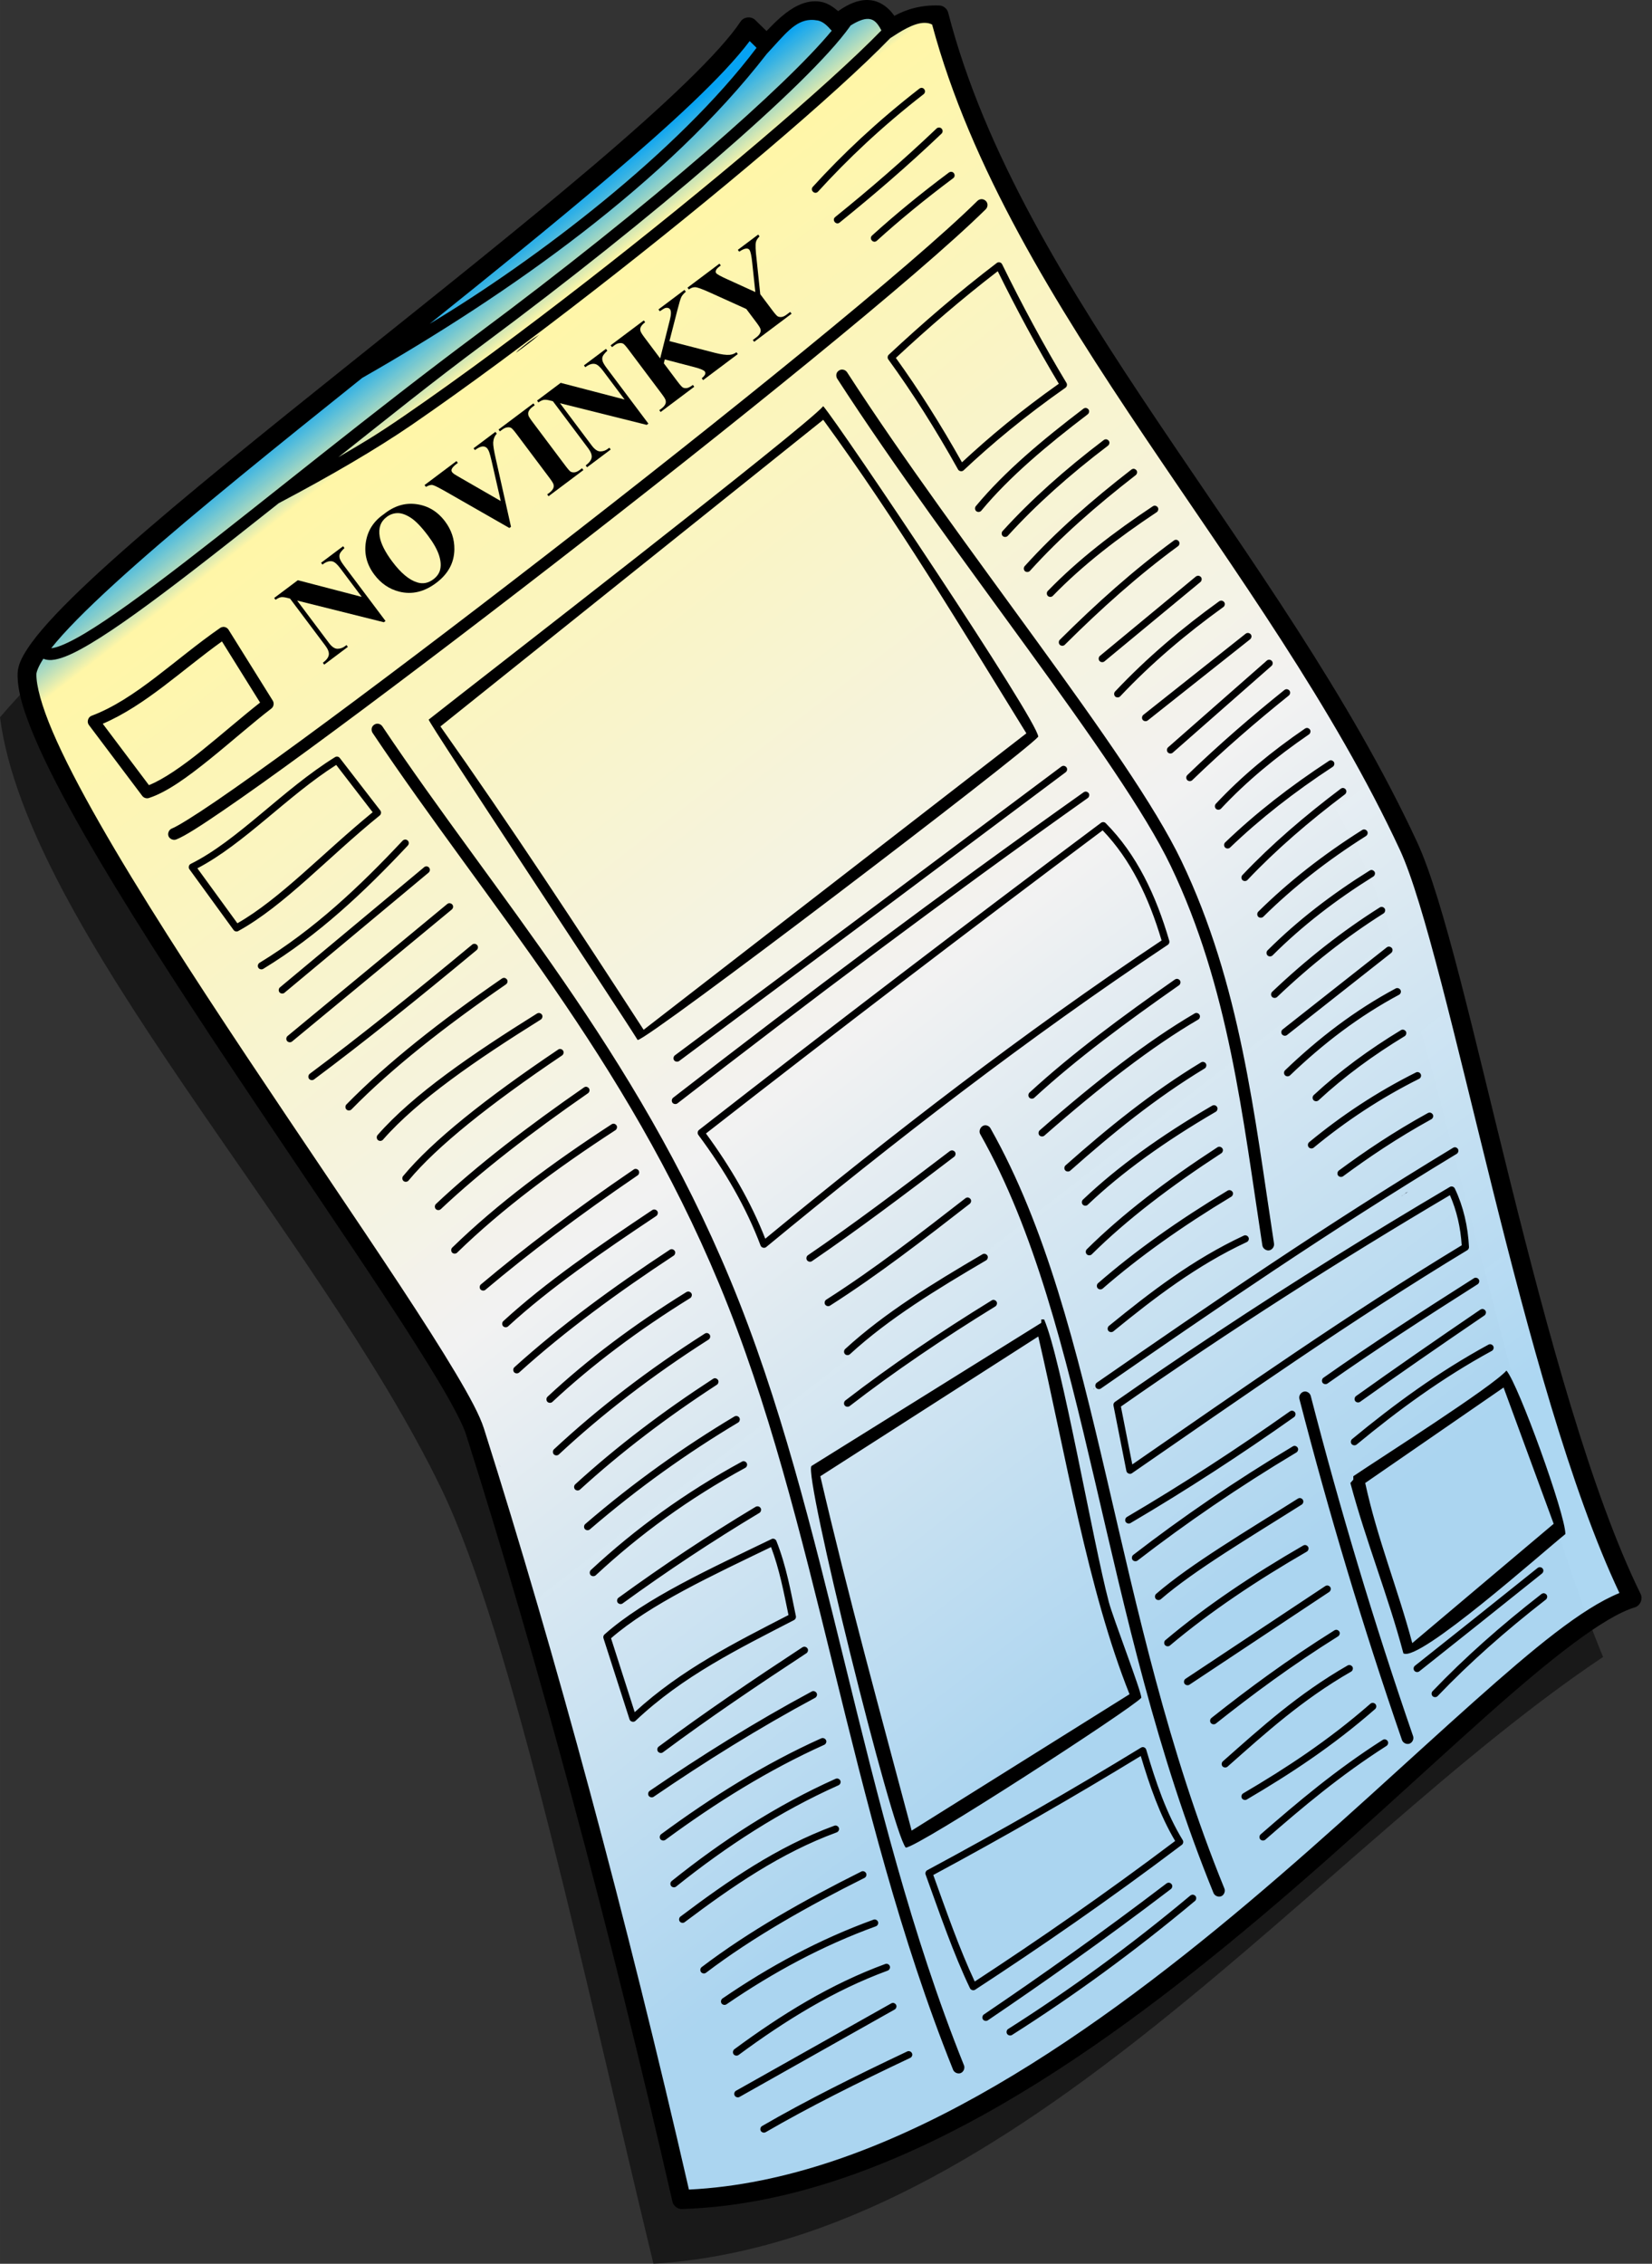 <?xml version="1.0" encoding="UTF-8"?>
<svg width="365" height="500" version="1.1" viewBox="0 0 96.573 132.292" xmlns="http://www.w3.org/2000/svg" xmlns:cc="http://creativecommons.org/ns#" xmlns:dc="http://purl.org/dc/elements/1.1/" xmlns:rdf="http://www.w3.org/1999/02/22-rdf-syntax-ns#">
<rect x="0" y="0" width="96.573" height="132.292" fill="#333333" stroke="none"/>
<defs>
<linearGradient id="a" x1="213.01" x2="607.2" y1="176.4" y2="686.98" gradientTransform="matrix(.138 0 0 .138 -2.079 156.58)" gradientUnits="userSpaceOnUse">
<stop stop-color="#03a9ff" stop-opacity=".941" offset="0"/>
<stop stop-color="#fff6a7" offset=".05"/>
<stop stop-color="#f2f2f2" offset=".55"/>
<stop stop-color="#b5e1fe" stop-opacity=".941" offset="1"/>
</linearGradient>
</defs>
<g transform="translate(0 -164.71)">
<path d="m93.715 261.54c-16.565 11.069-34.173 34.111-55.516 35.463-3.93-16.21-8.222-36.657-12.406-45.308-7.225-14.935-24.202-32.713-25.793-45.068 8.488-9.951 30.345-23.872 41.962-36.55 0.505 0.092 0.751 0.443 1.067 0.724 1.832-2.049 3.262-2.32 4.383-1.22 1.691-1.223 2.424-0.617 3.011 0.267 0.927-0.683 1.855-0.658 2.782-0.648 4.351 16.111 23.439 37.352 27.312 47.814 4.19 11.317 8.06 32.111 13.197 44.527z" fill-opacity=".5" stroke-width=".138"/>
<path d="m95.371 257.91c-16.565 11.069-34.173 34.114-55.516 35.466-3.93-16.213-8.222-36.659-12.406-45.311-7.225-14.935-24.202-32.713-25.793-45.068 8.488-9.951 30.345-23.872 41.962-36.55 0.505 0.092 0.751 0.443 1.067 0.724 1.832-2.049 3.262-2.32 4.383-1.22 1.691-1.223 2.424-0.617 3.011 0.267 0.927-0.683 1.855-0.658 2.782-0.648 4.351 16.111 23.439 37.352 27.312 47.814 4.19 11.317 8.06 32.111 13.197 44.527z" fill="url(#a)" stroke-width=".138"/>
<path d="m50.756 164.71c-0.619-0.017-1.19 0.253-1.759 0.651-0.3-0.256-0.613-0.461-0.953-0.535-0.488-0.105-0.971 2e-3 -1.393 0.203-0.686 0.327-1.27 0.901-1.841 1.496l-0.665-0.651c-0.232-0.229-0.671-0.182-0.849 0.091-1.2 1.815-4.462 4.895-8.628 8.434-4.166 3.54-9.252 7.586-14.186 11.535-4.935 3.949-9.719 7.797-13.298 10.961-1.79 1.582-3.278 2.991-4.342 4.17-0.532 0.589-0.958 1.123-1.268 1.604-0.31 0.481-0.518 0.903-0.543 1.367-5.04e-5 5e-3 -5.04e-5 9e-3 0 0.013-0.034 1.02 0.364 2.29 1.035 3.859 0.671 1.569 1.632 3.413 2.794 5.45 2.325 4.075 5.453 8.91 8.637 13.695 3.184 4.785 6.426 9.521 8.973 13.389 1.274 1.934 2.37 3.654 3.2 5.045 0.83 1.391 1.393 2.482 1.57 3.04 4.244 13.39 8.389 28.747 12.069 44.845 0.056 0.248 0.302 0.439 0.556 0.431 11.926-0.376 23.835-8.644 33.814-17.053 4.99-4.205 9.497-8.458 13.255-11.802 3.758-3.344 6.839-5.766 8.641-6.308 0.306-0.092 0.477-0.485 0.336-0.772-2.884-5.875-5.424-15.271-7.592-23.97-2.166-8.698-3.931-16.646-5.479-19.981-7.928-17.068-23.171-32.026-27.412-48.471-0.058-0.227-0.275-0.403-0.509-0.414-1.035-0.041-1.903 0.204-2.635 0.604-0.402-0.567-0.937-0.907-1.526-0.923zm-0.03 1.104c0.283 8e-3 0.518 0.122 0.798 0.673-3.139 3.224-10.143 9.157-17.222 14.657-3.704 2.878-7.427 5.638-10.633 7.839-1.765 1.212-2.532 1.649-3.889 2.445 3.023-2.392 5.394-4.313 8.607-6.701 4.876-3.625 9.589-7.391 13.384-10.672 3.796-3.281 6.668-6.056 7.908-7.787 0.013-0.019 0.025-0.039 0.035-0.06 0.423-0.273 0.78-0.399 1.013-0.392zm-3.338 0.06c0.133-6e-3 0.273 7e-3 0.423 0.034 0.204 0.044 0.442 0.175 0.733 0.517 0.023 0.028 0.049 0.054 0.078 0.078-1.365 1.653-3.984 4.158-7.304 7.029-3.78 3.267-8.478 7.027-13.341 10.642-6.189 4.601-12.39 9.697-17.153 13.367-2.381 1.835-4.409 3.315-5.873 4.187-0.732 0.436-1.33 0.719-1.72 0.819-0.094 0.024-0.172 0.039-0.237 0.043 0.193-0.243 0.416-0.506 0.668-0.785 1.015-1.123 2.483-2.515 4.256-4.083 3.546-3.136 8.322-6.979 13.255-10.927 8.65-4.936 17.838-11.431 23.652-18.938 1.042-1.114 1.632-1.945 2.565-1.984zm6.675 0.172c0.152 9.1e-4 0.295 0.03 0.427 0.099 4.504 16.726 19.61 31.577 27.347 48.233 1.395 3.003 3.237 11.066 5.407 19.778 2.109 8.467 4.556 17.575 7.425 23.648-2.207 0.899-5.006 3.232-8.473 6.317-3.778 3.361-8.27 7.601-13.229 11.78-9.791 8.251-21.397 16.213-32.694 16.765-3.66-15.956-7.769-31.177-11.983-44.473-0.246-0.775-0.828-1.856-1.673-3.273-0.845-1.417-1.952-3.147-3.23-5.088-2.557-3.881-5.795-8.617-8.974-13.394-3.178-4.777-6.294-9.594-8.594-13.626-1.15-2.014-2.098-3.836-2.742-5.343-0.641-1.497-0.967-2.704-0.949-3.375 3.94e-5 -5.3e-4 -4.77e-5 -4e-3 0-5e-3 0.007-0.115 0.114-0.429 0.371-0.828 0.011-0.018 0.027-0.038 0.039-0.056 0.045 0.021 0.091 0.036 0.138 0.047 0.231 0.055 0.466 0.028 0.724-0.039 0.518-0.133 1.143-0.445 1.901-0.897 1.518-0.904 3.549-2.389 5.938-4.23 1.543-1.189 3.268-2.553 5.058-3.971 3.092-1.631 5.74-3.186 7.757-4.566 3.223-2.213 6.96-4.981 10.672-7.865 7.112-5.525 14.116-11.45 17.313-14.742 0.552-0.358 1.362-0.903 2.022-0.897zm-10.237 1.065 0.401 0.392c-4.573 6.07-12.855 12.375-19.108 16.13 3.628-2.906 7.19-5.784 10.263-8.395 3.847-3.269 6.898-6.073 8.443-8.128zm10.025 2.734c-0.04 5e-3 -0.078 0.021-0.109 0.047-2.46 1.912-4.486 3.822-6.226 5.735-0.184 0.204 0.119 0.482 0.306 0.28 1.726-1.896 3.729-3.795 6.17-5.692 0.164-0.125 0.064-0.387-0.142-0.371zm1.022 2.32c-0.047 4e-3 -0.091 0.024-0.125 0.056-1.972 1.877-3.943 3.574-5.916 5.166-0.232 0.173 0.049 0.514 0.263 0.319 1.98-1.598 3.961-3.297 5.942-5.183 0.147-0.136 0.035-0.381-0.164-0.358zm0.703 2.587c-0.039 4e-3 -0.077 0.019-0.108 0.043-1.639 1.225-3.136 2.451-4.489 3.678-0.201 0.187 0.076 0.49 0.28 0.306 1.342-1.217 2.829-2.434 4.458-3.652 0.176-0.123 0.071-0.399-0.142-0.375zm1.794 1.595c-0.01 9.1e-4 -0.02 3e-3 -0.03 5e-3 -0.078 0.01-0.152 0.047-0.207 0.103-3.843 3.792-14.835 12.664-25.247 20.724-5.206 4.029-10.272 7.862-14.238 10.767-1.983 1.452-3.691 2.67-5.002 3.566-1.312 0.897-2.267 1.482-2.583 1.609-0.178 0.059-0.282 0.283-0.211 0.457 0.071 0.174 0.301 0.262 0.47 0.181 0.502-0.202 1.391-0.774 2.712-1.677 1.322-0.903 3.037-2.124 5.023-3.579 3.974-2.91 9.041-6.747 14.251-10.78 10.42-8.065 21.383-16.904 25.312-20.779 0.101-0.096 0.136-0.256 0.082-0.384-0.054-0.128-0.193-0.216-0.332-0.211zm1.009 3.687c-0.039 4e-3 -0.077 0.019-0.108 0.043-2.272 1.733-4.352 3.531-6.317 5.364-0.072 0.068-0.084 0.191-0.026 0.272 1.409 1.938 2.769 4.087 4.079 6.434 0.061 0.108 0.227 0.135 0.319 0.052 1.667-1.565 3.588-3.167 5.963-4.834 0.084-0.06 0.11-0.188 0.056-0.276-1.361-2.258-2.605-4.577-3.764-6.938-0.036-0.074-0.12-0.123-0.203-0.116zm-0.052 0.526c1.103 2.235 2.285 4.431 3.57 6.576-2.236 1.58-4.06 3.103-5.662 4.592-1.244-2.211-2.528-4.25-3.864-6.101 1.861-1.73 3.823-3.429 5.955-5.067zm-26.799 3.708c-0.555 0.353-0.715 0.503-1.229 0.914-0.047 0.048-0.094 0.099-0.142 0.147 0.56-0.398 1.028-0.759 1.371-1.061zm17.671 2.04c-0.118 0.011-0.229 0.087-0.28 0.194-0.051 0.107-0.04 0.242 0.026 0.341 3.342 5.168 7.473 10.736 11.142 15.791 3.67 5.054 6.88 9.605 8.352 12.677 3.396 7.087 4.201 14.654 5.355 22.172 0.024 0.182 0.215 0.326 0.397 0.298 0.181-0.029 0.318-0.225 0.285-0.405-1.151-7.497-1.956-15.141-5.416-22.362-1.525-3.183-4.74-7.726-8.413-12.785-3.673-5.059-7.801-10.621-11.125-15.76-0.067-0.107-0.197-0.171-0.323-0.16zm-1.074 2.139c-1.117 1.293-20.118 15.987-23.065 18.317 0 0.203 11.01 16.775 12.216 18.723 0.595 0 22.54-16.711 23.418-17.723 0-0.914-11.579-18.172-12.569-19.318zm15.32 0.103c-0.039 4e-3 -0.077 0.019-0.108 0.043-2.376 1.808-4.604 3.664-6.287 5.692-0.075 0.083-0.065 0.227 0.022 0.298 0.086 0.071 0.231 0.055 0.298-0.035 1.647-1.985 3.852-3.826 6.218-5.627 0.07-0.054 0.101-0.154 0.069-0.237-0.032-0.083-0.123-0.141-0.211-0.134zm-15.32 0.694c4.221 5.774 8.074 12.158 11.875 18.321l-22.374 17.325c-3.884-5.989-7.785-11.934-11.879-17.727l22.378-17.92zm16.507 1.138c-0.039 4e-3 -0.077 0.019-0.108 0.043-2.264 1.717-4.246 3.484-5.903 5.308-0.085 0.078-0.085 0.229 0 0.306s0.238 0.062 0.306-0.03c1.636-1.801 3.599-3.551 5.847-5.256 0.07-0.054 0.101-0.154 0.069-0.237-0.032-0.083-0.123-0.141-0.211-0.134zm1.617 1.725c-0.039 4e-3 -0.077 0.019-0.108 0.043-2.3 1.782-4.428 3.639-6.226 5.631-0.085 0.078-0.085 0.229 0 0.306 0.085 0.077 0.238 0.062 0.306-0.03 1.776-1.967 3.882-3.807 6.17-5.58 0.07-0.054 0.101-0.154 0.069-0.237-0.032-0.083-0.123-0.141-0.211-0.134zm1.232 2.155c-0.032 5e-3 -0.064 0.016-0.091 0.035-2.265 1.504-4.358 3.115-6.123 4.933-0.09 0.073-0.095 0.225-0.013 0.306 0.082 0.081 0.234 0.073 0.306-0.017 1.736-1.788 3.809-3.383 6.058-4.877 0.078-0.05 0.114-0.158 0.082-0.246-0.032-0.087-0.128-0.145-0.22-0.134zm1.25 1.992c-0.039 4e-3 -0.077 0.019-0.108 0.043-2.332 1.708-4.53 3.676-6.653 5.787-0.091 0.072-0.098 0.224-0.017 0.306 0.081 0.083 0.233 0.077 0.306-0.013 2.113-2.101 4.296-4.056 6.606-5.748 0.073-0.052 0.103-0.153 0.073-0.237-0.03-0.084-0.118-0.144-0.207-0.138zm1.281 2.104c-0.039 6e-3 -0.077 0.022-0.108 0.047l-5.605 4.636c-0.084 0.07-0.096 0.21-0.026 0.293 0.07 0.084 0.21 0.096 0.293 0.026l5.606-4.635c0.07-0.056 0.096-0.163 0.06-0.246-0.036-0.083-0.131-0.134-0.22-0.121zm1.363 1.453c-0.041 3e-3 -0.08 0.018-0.112 0.043-2.162 1.56-4.203 3.28-6.063 5.252-0.088 0.075-0.092 0.226-0.009 0.306 0.084 0.08 0.235 0.07 0.306-0.022 1.839-1.949 3.865-3.652 6.011-5.2 0.077-0.05 0.112-0.155 0.082-0.241-0.031-0.087-0.124-0.147-0.216-0.138zm-58.336 1.535c-0.06 6e-3 -0.119 0.026-0.168 0.06-2.654 1.838-4.941 4.169-7.524 5.136-0.2 0.075-0.284 0.36-0.155 0.53l3.126 4.152c0.086 0.115 0.248 0.165 0.384 0.121 1.063-0.342 2.283-1.24 3.545-2.255 1.261-1.015 2.545-2.153 3.618-2.975 0.135-0.103 0.172-0.313 0.082-0.457l-2.587-4.148c-0.066-0.107-0.194-0.173-0.319-0.164zm59.889 0.354c-0.039 4e-3 -0.077 0.019-0.108 0.043l-5.981 4.743c-0.086 0.067-0.105 0.207-0.039 0.293 0.067 0.086 0.207 0.101 0.293 0.035l5.985-4.743c0.072-0.054 0.103-0.158 0.069-0.241-0.034-0.084-0.13-0.141-0.22-0.129zm-59.954 0.492 2.23 3.576c-1.051 0.825-2.232 1.859-3.389 2.79-1.147 0.923-2.263 1.699-3.109 2.035l-2.699-3.588c2.501-1.072 4.637-3.146 6.968-4.812zm61.204 1.069c-0.046 5e-3 -0.091 0.024-0.125 0.056l-5.769 5.067c-0.081 0.072-0.089 0.212-0.017 0.293 0.072 0.081 0.212 0.089 0.293 0.017l5.766-5.065c0.068-0.055 0.093-0.156 0.06-0.237-0.032-0.081-0.12-0.136-0.207-0.129zm1.013 1.725c-0.039 6e-3 -0.077 0.022-0.108 0.047-1.89 1.518-3.783 3.147-5.675 4.972-0.078 0.076-0.08 0.215-0.004 0.293 0.076 0.078 0.215 0.08 0.293 5e-3 1.881-1.814 3.762-3.434 5.644-4.946 0.068-0.053 0.097-0.151 0.069-0.233-0.028-0.081-0.112-0.139-0.198-0.138-0.007-4.2e-4 -0.014-4.2e-4 -0.022 0zm-53.162 2.018c-0.118 0.013-0.227 0.09-0.276 0.198-0.049 0.108-0.037 0.243 0.03 0.341 6.728 10.038 14.727 18.908 20.261 32.207 5.783 13.895 7.476 30.487 13.66 45.884 0.054 0.184 0.279 0.295 0.457 0.224 0.178-0.071 0.268-0.308 0.181-0.479-6.136-15.278-7.821-31.867-13.66-45.896-5.581-13.416-13.637-22.339-20.329-32.324-0.069-0.105-0.198-0.168-0.323-0.155zm54.363 0.247c-0.039 3e-3 -0.076 0.016-0.108 0.039-1.927 1.318-3.686 2.764-5.209 4.394-0.075 0.079-0.07 0.219 0.009 0.293 0.079 0.074 0.219 0.07 0.293-9e-3 1.498-1.603 3.233-3.033 5.14-4.338 0.075-0.05 0.11-0.152 0.082-0.237-0.028-0.086-0.117-0.147-0.207-0.142zm-56.711 1.673c-0.032 3e-3 -0.063 0.013-0.091 0.03-3.067 1.899-5.693 4.883-8.447 6.244-0.106 0.054-0.143 0.21-0.073 0.306l2.587 3.557c0.058 0.081 0.18 0.108 0.267 0.06 2.694-1.48 5.234-4.293 8.275-6.757 0.084-0.067 0.1-0.204 0.035-0.289l-2.372-3.07c-0.042-0.055-0.112-0.087-0.181-0.082zm58.099 0.216c-0.032 5e-3 -0.064 0.016-0.091 0.035-2.272 1.487-4.302 3.07-6.067 4.765-0.079 0.074-0.083 0.214-0.009 0.293 0.075 0.079 0.214 0.083 0.293 9e-3 1.744-1.674 3.753-3.247 6.006-4.722 0.077-0.05 0.112-0.155 0.082-0.241-0.031-0.087-0.124-0.147-0.216-0.138zm-58.125 0.272 2.13 2.764c-2.94 2.406-5.412 5.065-7.908 6.489l-2.338-3.212c2.741-1.433 5.262-4.23 8.115-6.041zm42.499 0.052c-0.039 4e-3 -0.077 0.019-0.108 0.043-7.587 5.683-15.138 11.328-22.582 16.868-0.095 0.061-0.123 0.207-0.056 0.298 0.067 0.091 0.216 0.107 0.302 0.035 7.445-5.54 14.999-11.185 22.586-16.868 0.075-0.052 0.106-0.156 0.073-0.241-0.032-0.085-0.125-0.144-0.216-0.134zm16.334 1.294c-0.039 4e-3 -0.077 0.019-0.108 0.043-2.098 1.583-4.044 3.245-5.739 5.036-0.088 0.075-0.092 0.226-0.009 0.306 0.084 0.08 0.235 0.07 0.306-0.022 1.675-1.77 3.603-3.421 5.688-4.993 0.07-0.053 0.1-0.155 0.069-0.237-0.031-0.082-0.119-0.139-0.207-0.134zm-15.032 0.211c-0.007 9.1e-4 -0.014 3e-3 -0.022 5e-3 -0.033 6e-3 -0.064 0.019-0.091 0.039-8.391 5.949-16.319 11.899-23.992 17.847-0.086 0.067-0.105 0.207-0.039 0.293 0.067 0.086 0.207 0.101 0.293 0.035 7.669-5.946 15.593-11.894 23.979-17.838 0.076-0.05 0.111-0.155 0.082-0.241-0.029-0.086-0.121-0.145-0.211-0.138zm1.009 1.785c-0.036 5e-3 -0.07 0.018-0.099 0.039-7.906 5.911-15.742 11.894-23.504 17.95-0.085 0.066-0.104 0.203-0.039 0.289 1.554 2.094 2.803 4.241 3.639 6.468 0.045 0.123 0.221 0.172 0.323 0.091 7.52-6.201 15.251-12.184 23.483-17.666 0.075-0.048 0.111-0.148 0.086-0.233-0.777-2.67-1.908-5.055-3.717-6.878-0.044-0.045-0.11-0.068-0.172-0.06zm15.255 0.427c-0.032 5e-3 -0.064 0.016-0.091 0.035-2.275 1.437-4.304 3.022-6.071 4.769-0.078 0.077-0.081 0.22-0.004 0.298 0.077 0.078 0.22 0.077 0.298 0 1.743-1.724 3.75-3.294 6.002-4.717 0.077-0.047 0.116-0.146 0.091-0.233-0.025-0.087-0.112-0.153-0.203-0.151-0.007-4.2e-4 -0.014-4.2e-4 -0.022 0zm-15.26 0.055c1.639 1.707 2.7 3.926 3.445 6.434-8.119 5.416-15.749 11.319-23.169 17.429-0.827-2.119-2.011-4.164-3.467-6.149 7.66-5.974 15.389-11.879 23.189-17.714zm-40.782 0.535c-0.007 9.1e-4 -0.014 3e-3 -0.022 5e-3 -0.046 8e-3 -0.089 0.03-0.121 0.065-2.509 2.672-5.162 5.186-8.365 7.136-0.093 0.057-0.125 0.192-0.069 0.285 0.056 0.093 0.192 0.125 0.285 0.069 3.251-1.98 5.932-4.521 8.451-7.205 0.06-0.059 0.078-0.157 0.043-0.233-0.034-0.076-0.119-0.126-0.203-0.121zm1.242 1.565c-0.046 3e-3 -0.091 0.021-0.125 0.052l-8.409 7.007c-0.1 0.063-0.123 0.216-0.047 0.306 0.075 0.09 0.231 0.096 0.31 9e-3l8.409-7.007c0.066-0.054 0.091-0.153 0.06-0.233-0.03-0.08-0.113-0.136-0.198-0.134zm55.236 0.216c-0.032 5e-3 -0.064 0.016-0.091 0.034-2.179 1.359-4.192 2.893-5.968 4.665-0.077 0.077-0.077 0.216 0 0.293 0.077 0.077 0.216 0.077 0.293 0 1.749-1.746 3.732-3.263 5.89-4.609 0.08-0.048 0.119-0.153 0.091-0.241-0.029-0.088-0.123-0.151-0.216-0.142zm-53.909 1.94c-0.04 7e-3 -0.078 0.025-0.108 0.052l-9.322 7.705c-0.089 0.067-0.106 0.211-0.035 0.298 0.071 0.086 0.215 0.097 0.298 0.022l9.327-7.705c0.07-0.053 0.1-0.155 0.069-0.237-0.031-0.082-0.119-0.139-0.207-0.134-0.007-4.2e-4 -0.014-4.2e-4 -0.022 0zm54.499 0.216c-0.032 5e-3 -0.064 0.016-0.091 0.035-2.199 1.386-4.294 3.034-6.287 4.929-0.079 0.076-0.084 0.214-0.009 0.293 0.076 0.079 0.219 0.084 0.298 9e-3 1.974-1.878 4.044-3.511 6.218-4.881 0.081-0.048 0.121-0.157 0.091-0.246-0.03-0.089-0.127-0.149-0.22-0.138zm-53.024 2.156c-0.046 3e-3 -0.091 0.021-0.125 0.052-3.433 2.849-6.622 5.408-9.478 7.537-0.095 0.061-0.123 0.207-0.056 0.298 0.067 0.091 0.216 0.107 0.302 0.035 2.865-2.136 6.059-4.698 9.495-7.55 0.07-0.053 0.1-0.155 0.069-0.237-0.031-0.082-0.119-0.139-0.207-0.134zm53.456 0.164c-0.039 4e-3 -0.077 0.019-0.108 0.043l-6.093 4.802c-0.085 0.068-0.098 0.204-0.03 0.289 0.068 0.085 0.204 0.102 0.289 0.035l6.088-4.795c0.071-0.054 0.102-0.158 0.069-0.241-0.033-0.083-0.126-0.139-0.216-0.129zm-51.74 1.828c-0.004 9e-4 -0.009 3e-3 -0.013 5e-3 -0.033 6e-3 -0.064 0.019-0.091 0.039-3.546 2.448-6.678 4.898-9.085 7.356-0.076 0.078-0.074 0.218 0.004 0.293 0.078 0.076 0.218 0.073 0.293-5e-3 2.377-2.428 5.491-4.865 9.025-7.304 0.077-0.047 0.116-0.146 0.091-0.233-0.025-0.087-0.112-0.153-0.203-0.151-0.007-4.2e-4 -0.014-4.2e-4 -0.022 0zm39.35 0.058c-0.039 3e-3 -0.076 0.016-0.108 0.039-3.052 2.137-5.99 4.305-8.482 6.593-0.092 0.069-0.107 0.221-0.03 0.306 0.077 0.085 0.228 0.085 0.306 0 2.467-2.267 5.396-4.426 8.443-6.559 0.076-0.05 0.111-0.155 0.082-0.241-0.029-0.086-0.121-0.145-0.211-0.138zm12.867 0.539c-0.026 4e-3 -0.051 0.013-0.073 0.026-2.373 1.268-4.501 2.9-6.459 4.778-0.078 0.076-0.08 0.215-0.004 0.293 0.076 0.078 0.215 0.08 0.293 5e-3 1.936-1.857 4.035-3.461 6.369-4.709 0.085-0.042 0.132-0.146 0.108-0.237-0.024-0.091-0.117-0.161-0.211-0.155-0.007-4.2e-4 -0.014-4.2e-4 -0.022 0zm-11.729 1.453c-0.01 5.1e-4 -0.02 2e-3 -0.03 5e-3 -0.025 6e-3 -0.048 0.016-0.069 0.03-2.713 1.587-5.759 3.94-9.034 6.813-0.092 0.068-0.11 0.216-0.035 0.302 0.075 0.086 0.227 0.091 0.306 9e-3 3.263-2.863 6.293-5.201 8.969-6.765 0.086-0.042 0.133-0.149 0.108-0.241-0.025-0.092-0.12-0.159-0.216-0.151zm-38.445 5e-3c-0.032 3e-3 -0.063 0.013-0.091 0.03-3.774 2.357-7.228 4.714-9.318 7.102-0.071 0.083-0.061 0.222 0.022 0.293 0.082 0.071 0.222 0.061 0.293-0.022 2.03-2.319 5.458-4.669 9.223-7.02 0.081-0.048 0.121-0.157 0.091-0.246-0.03-0.089-0.127-0.149-0.22-0.138zm50.506 0.97c-0.032 3e-3 -0.063 0.013-0.091 0.03-1.844 1.118-3.56 2.371-5.101 3.799-0.079 0.074-0.083 0.214-0.009 0.293 0.075 0.079 0.214 0.083 0.293 0.01 1.518-1.406 3.208-2.641 5.032-3.747 0.08-0.048 0.119-0.153 0.091-0.241-0.029-0.088-0.123-0.151-0.216-0.142zm-49.272 1.13c-0.033 6e-3 -0.064 0.019-0.091 0.039-4.253 2.863-7.356 5.34-9.042 7.369-0.087 0.079-0.082 0.235 0.009 0.31 0.09 0.075 0.244 0.052 0.306-0.047 1.632-1.964 4.722-4.438 8.96-7.292 0.074-0.049 0.109-0.152 0.082-0.237-0.027-0.085-0.113-0.145-0.203-0.142-0.007-4.1e-4 -0.014-4.1e-4 -0.022 0zm37.578 0.755c-0.032 5e-3 -0.064 0.016-0.091 0.035-2.892 1.751-5.447 3.829-7.899 6.002-0.092 0.068-0.11 0.216-0.034 0.302 0.075 0.086 0.227 0.091 0.306 9e-3 2.444-2.165 4.979-4.228 7.839-5.959 0.084-0.045 0.127-0.155 0.099-0.246-0.028-0.091-0.125-0.153-0.22-0.142zm12.552 0.595c-0.024 3e-3 -0.048 0.01-0.069 0.022-2.292 1.144-4.358 2.518-6.239 4.071-0.089 0.067-0.106 0.211-0.034 0.298 0.071 0.086 0.215 0.097 0.298 0.022 1.859-1.534 3.895-2.889 6.157-4.019 0.087-0.042 0.134-0.148 0.108-0.241-0.027-0.093-0.124-0.161-0.22-0.151zm-48.613 0.858c-0.004 9e-4 -0.009 3e-3 -0.013 5e-3 -0.031 7e-3 -0.061 0.019-0.086 0.039-3.268 2.267-6.236 4.534-8.65 6.809-0.079 0.074-0.083 0.214-0.009 0.293 0.075 0.079 0.214 0.083 0.293 9e-3 2.391-2.253 5.34-4.509 8.598-6.77 0.077-0.047 0.116-0.146 0.091-0.233-0.025-0.087-0.112-0.153-0.203-0.151-0.007-4.2e-4 -0.014-4.2e-4 -0.022 0zm36.72 1.078c-0.01 5.2e-4 -0.02 2e-3 -0.03 5e-3 -0.026 6e-3 -0.051 0.015-0.073 0.03-3.004 1.75-5.526 3.57-7.529 5.472-0.091 0.071-0.101 0.223-0.022 0.306 0.08 0.084 0.231 0.08 0.306-9e-3 1.972-1.873 4.472-3.674 7.455-5.412 0.086-0.042 0.133-0.149 0.108-0.241-0.025-0.092-0.12-0.159-0.216-0.151zm12.612 0.431c-0.009 9e-4 -0.017 2e-3 -0.026 5e-3 -0.026 4e-3 -0.051 0.013-0.073 0.026-2.027 1.119-3.679 2.237-5.196 3.355-0.088 0.064-0.112 0.205-0.047 0.293 0.064 0.088 0.205 0.107 0.293 0.043 1.507-1.111 3.145-2.22 5.153-3.329 0.085-0.042 0.132-0.146 0.108-0.237-0.024-0.091-0.117-0.161-0.211-0.155zm-47.72 0.651c-0.032 5e-3 -0.064 0.016-0.091 0.034-3.484 2.265-6.67 4.631-9.301 7.192-0.091 0.071-0.101 0.223-0.022 0.306 0.08 0.084 0.231 0.08 0.306-9e-3 2.603-2.534 5.77-4.889 9.241-7.145 0.077-0.05 0.112-0.155 0.082-0.241-0.031-0.087-0.124-0.147-0.216-0.138zm21.745 0.091c-0.01 9e-4 -0.02 3e-3 -0.03 5e-3 -0.226 0.028-0.37 0.321-0.254 0.517 6.344 11.239 6.983 28.017 13.626 44.323 0.06 0.178 0.283 0.282 0.457 0.211 0.174-0.071 0.262-0.301 0.181-0.47-6.586-16.166-7.187-32.928-13.665-44.404-0.06-0.112-0.187-0.185-0.315-0.181zm13.665 1.255c-0.032 5e-3 -0.064 0.016-0.091 0.035-2.94 1.915-5.547 3.891-7.632 5.959-0.077 0.077-0.077 0.216 0 0.293 0.077 0.077 0.216 0.077 0.293 0 2.056-2.039 4.643-3.998 7.567-5.903 0.078-0.047 0.117-0.15 0.091-0.237-0.026-0.087-0.116-0.151-0.207-0.147-0.007-4.2e-4 -0.014-4.2e-4 -0.022 0zm13.777 0.03c-0.032 5e-3 -0.064 0.016-0.091 0.034-7.504 4.543-14.192 9.132-20.823 13.725-0.089 0.062-0.114 0.2-0.052 0.289 0.062 0.089 0.2 0.114 0.289 0.052 6.63-4.592 13.305-9.177 20.797-13.712 0.079-0.044 0.122-0.145 0.099-0.233-0.022-0.088-0.108-0.155-0.198-0.155-0.007-4.2e-4 -0.014-4.2e-4 -0.022 0zm-29.403 0.185c-0.039 4e-3 -0.077 0.019-0.108 0.043-2.876 2.195-5.705 4.319-8.292 6.084-0.09 0.062-0.114 0.199-0.052 0.289 0.062 0.09 0.199 0.118 0.289 0.056 2.599-1.773 5.431-3.901 8.309-6.097 0.076-0.053 0.107-0.16 0.073-0.246-0.034-0.086-0.129-0.142-0.22-0.129zm-18.494 1.078c-0.033 6e-3 -0.064 0.019-0.091 0.039-3.496 2.382-6.418 4.601-8.909 6.697-0.1 0.063-0.123 0.216-0.047 0.306 0.075 0.09 0.231 0.096 0.31 9e-3 2.479-2.086 5.393-4.296 8.878-6.671 0.074-0.049 0.109-0.152 0.082-0.237-0.027-0.085-0.113-0.145-0.203-0.142-0.007-4.2e-4 -0.014-4.2e-4 -0.022 0zm47.712 1.026c-0.032 3e-3 -0.063 0.013-0.091 0.03-4.55 2.682-9.101 5.514-13.652 8.529-0.003 2e-3 -0.005 7e-3 -0.009 9e-3 -0.027 0.022-0.057 0.044-0.086 0.065-0.063 0.039-0.126 0.079-0.19 0.116-1.882 1.25-3.763 2.53-5.644 3.846-0.065 0.047-0.099 0.133-0.082 0.211l0.755 3.825c0.025 0.134 0.206 0.21 0.319 0.134 6.271-4.331 12.923-8.998 19.61-13.039 0.063-0.038 0.102-0.112 0.099-0.185-0.063-1.206-0.322-2.353-0.828-3.419-0.035-0.076-0.119-0.127-0.203-0.121zm-12.992 0.216c-0.032 3e-3 -0.063 0.013-0.091 0.03-2.876 1.731-5.416 3.532-7.576 5.412-0.081 0.072-0.089 0.212-0.017 0.293 0.072 0.081 0.212 0.089 0.293 0.017 2.138-1.86 4.656-3.647 7.516-5.368 0.08-0.048 0.119-0.153 0.091-0.241-0.029-0.088-0.123-0.151-0.216-0.142zm10.465 0.095c-0.017 7e-3 -0.04 0.013-0.047 0.017-6e-3 3e-3 0.012-2e-3 0.022-5e-3 0.002-4.1e-4 0.003 2.8e-4 0.004 0 0.007-5e-3 0.015-9e-3 0.022-0.013zm-0.026 0.013c-0.041 0.018-0.084 0.036-0.125 0.056 0.006 4e-3 0.011 0.011 0.009 0.013-0.036 0.029-0.075 0.057-0.112 0.082 0.076-0.05 0.151-0.1 0.229-0.151zm-0.229 0.151c-0.037 0.025-0.077 0.049-0.116 0.073-0.009 0.01-0.02 0.017-0.03 0.026 0.048-0.032 0.098-0.067 0.147-0.099zm2.695 0.034c0.402 0.917 0.623 1.896 0.69 2.932-6.577 3.981-13.097 8.55-19.257 12.806l-0.666-3.383c6.412-4.482 12.823-8.567 19.236-12.354zm-28.213 0.138c-0.039 4e-3 -0.077 0.019-0.108 0.043-2.665 2.072-5.329 4.136-8.124 5.92-0.101 0.053-0.138 0.197-0.078 0.293 0.061 0.096 0.206 0.124 0.298 0.056 2.816-1.798 5.489-3.87 8.154-5.942 0.07-0.054 0.101-0.154 0.069-0.237-0.032-0.083-0.123-0.141-0.211-0.134zm-18.332 0.701c-0.033 6e-3 -0.064 0.019-0.091 0.039-3.156 2.105-6.239 4.225-8.701 6.485-0.08 0.073-0.086 0.213-0.013 0.293 0.073 0.08 0.213 0.086 0.293 0.013 2.431-2.231 5.501-4.344 8.654-6.446 0.079-0.048 0.118-0.154 0.091-0.241-0.028-0.088-0.12-0.148-0.211-0.142-0.007-4.2e-4 -0.014-4.2e-4 -0.022 0zm34.561 1.509c-0.025 3e-3 -0.05 0.01-0.073 0.022-2.989 1.397-5.457 3.303-7.856 5.256-0.099 0.062-0.125 0.215-0.052 0.306 0.074 0.091 0.229 0.097 0.31 0.013 2.394-1.949 4.837-3.828 7.774-5.2 0.091-0.038 0.146-0.146 0.121-0.241-0.025-0.096-0.126-0.167-0.224-0.155zm-33.534 0.811c-0.032 5e-3 -0.064 0.016-0.091 0.035-3.279 2.158-6.37 4.414-9.081 6.865-0.08 0.073-0.086 0.213-0.013 0.293 0.073 0.08 0.213 0.086 0.293 0.013 2.689-2.431 5.761-4.675 9.029-6.826 0.078-0.05 0.114-0.158 0.082-0.246-0.032-0.087-0.128-0.145-0.22-0.134zm18.283 0.267c-0.032 3e-3 -0.063 0.013-0.091 0.03-2.865 1.681-5.693 3.401-8.012 5.524-0.092 0.069-0.107 0.221-0.03 0.306 0.077 0.085 0.228 0.085 0.306 0 2.277-2.085 5.082-3.793 7.943-5.472 0.083-0.045 0.126-0.151 0.099-0.241-0.027-0.09-0.122-0.155-0.216-0.147zm28.725 1.399c-0.032 5e-3 -0.064 0.016-0.091 0.035-3.046 1.932-6.028 3.865-8.775 5.8-0.101 0.056-0.136 0.207-0.069 0.302 0.067 0.095 0.219 0.111 0.306 0.035 2.738-1.928 5.713-3.856 8.758-5.787 0.076-0.047 0.115-0.147 0.091-0.233-0.024-0.086-0.109-0.151-0.198-0.151-0.007-4.1e-4 -0.014-4.1e-4 -0.022 0zm-46.034 0.811c-0.032 3e-3 -0.063 0.013-0.091 0.03-3.06 1.894-5.772 3.928-8.115 6.114-0.08 0.073-0.086 0.213-0.013 0.293 0.073 0.08 0.213 0.086 0.293 0.013 2.32-2.165 5.014-4.185 8.055-6.067 0.081-0.048 0.121-0.157 0.091-0.246-0.03-0.089-0.127-0.149-0.22-0.138zm17.843 0.483c-0.032 5e-3 -0.064 0.016-0.091 0.035-3.046 1.876-5.915 3.812-8.533 5.834-0.097 0.061-0.126 0.211-0.056 0.302 0.07 0.091 0.222 0.104 0.306 0.026 2.603-2.011 5.462-3.943 8.499-5.812 0.08-0.048 0.119-0.153 0.091-0.241-0.029-0.088-0.123-0.151-0.216-0.142zm28.593 0.535c-0.009 9.1e-4 -0.017 2e-3 -0.026 5e-3 -0.032 5e-3 -0.064 0.016-0.091 0.035-2.635 1.794-5.083 3.492-7.244 5.036-0.101 0.056-0.136 0.207-0.069 0.302 0.067 0.095 0.219 0.111 0.306 0.034 2.158-1.541 4.607-3.235 7.24-5.028 0.078-0.047 0.117-0.15 0.091-0.237-0.026-0.087-0.116-0.151-0.207-0.147zm-25.781 0.612v0.198l-13.432 8.365c-0.483 0.452 4.691 21.353 5.511 22.301 0.698 0 13.231-8.131 13.772-8.758 0-0.378-1.653-4.66-1.897-5.58-0.932-3.506-2.761-14.163-3.786-16.528h-0.168zm-19.577 0.793c-0.032 5e-3 -0.064 0.016-0.091 0.034-3.296 2.099-6.233 4.354-8.818 6.761-0.079 0.074-0.083 0.214-0.009 0.293 0.075 0.079 0.214 0.083 0.293 9e-3 2.565-2.388 5.477-4.627 8.753-6.714 0.076-0.047 0.115-0.147 0.091-0.233-0.024-0.086-0.109-0.151-0.198-0.151-0.007-4.2e-4 -0.014-4.2e-4 -0.022 0zm19.403 0.203c1.596 6.87 2.899 14.808 5.334 20.904l-12.737 7.971c-1.835-6.892-3.718-13.756-5.338-20.71l12.742-8.167zm26.386 0.451c-0.026 4e-3 -0.051 0.013-0.073 0.026-2.949 1.606-5.527 3.504-7.96 5.511-0.089 0.067-0.106 0.211-0.034 0.298 0.071 0.086 0.215 0.097 0.298 0.022 2.421-1.997 4.978-3.879 7.895-5.468 0.085-0.045 0.129-0.154 0.099-0.246-0.03-0.092-0.129-0.155-0.224-0.142zm0.983 1.539c-0.82 0.948-7.439 5.147-8.952 6.175v0.198l-0.172 0.198c0.903 3.387 2.203 6.575 3.1 9.956 0.912 0.531 8.171-5.934 9.469-6.972 0-1.163-2.748-8.748-3.445-9.555zm-46.289 0.448c-0.032 5e-3 -0.064 0.016-0.091 0.035-2.931 1.905-5.634 3.952-8.059 6.166-0.08 0.073-0.086 0.213-0.013 0.293 0.073 0.08 0.213 0.086 0.293 0.013 2.406-2.196 5.088-4.232 8.003-6.127 0.077-0.05 0.112-0.155 0.082-0.241-0.031-0.087-0.124-0.147-0.216-0.138zm22.055 0.457c-0.027 0.031-0.054 0.076-0.039 0.056 0.018-0.024 0.023-0.036 0.039-0.056zm24.066 0.086 2.928 7.964-8.266 6.972c-0.844-3.172-2.053-6.123-2.751-9.357zm-23.928 0.03c-0.003 2e-3 -6e-3 3e-3 -0.009 5e-3l-0.043 0.086c0.011-0.011 0.003-0.01 0.013-0.013 0.019-0.027 0.031-0.052 0.039-0.078zm12.298 0.203c-0.202 0.016-0.36 0.24-0.306 0.435 1.714 6.638 3.699 13.274 5.989 19.912 0.05 0.181 0.267 0.294 0.444 0.233 0.178-0.061 0.279-0.284 0.207-0.457-2.284-6.621-4.267-13.24-5.976-19.861-0.038-0.156-0.197-0.274-0.358-0.263zm-0.755 1.121c-0.041 3e-3 -0.08 0.018-0.112 0.043-3.102 2.195-6.268 4.254-9.512 6.162-0.1 0.051-0.142 0.192-0.086 0.289 0.056 0.097 0.199 0.13 0.293 0.069 3.255-1.914 6.436-3.982 9.547-6.183 0.076-0.05 0.111-0.155 0.082-0.241-0.029-0.086-0.121-0.145-0.211-0.138zm-32.491 0.31c-0.032 3e-3 -0.063 0.013-0.091 0.03-2.949 1.763-5.856 3.824-8.706 6.274-0.091 0.067-0.108 0.216-0.035 0.302 0.073 0.086 0.221 0.092 0.302 0.013 2.832-2.434 5.72-4.479 8.65-6.231 0.084-0.045 0.127-0.155 0.099-0.246-0.028-0.091-0.125-0.153-0.22-0.142zm32.647 1.744c-0.01 5.2e-4 -0.02 2e-3 -0.03 5e-3 -0.025 6e-3 -0.048 0.016-0.069 0.03-3.406 2.038-6.492 4.156-9.322 6.339-0.086 0.067-0.105 0.207-0.039 0.293 0.067 0.086 0.207 0.101 0.293 0.035 2.818-2.173 5.887-4.283 9.279-6.313 0.082-0.045 0.125-0.148 0.099-0.237-0.026-0.089-0.118-0.157-0.211-0.151zm-32.227 0.897c-0.024 5e-3 -0.048 0.013-0.069 0.026-3.308 1.798-6.237 3.923-8.831 6.334-0.08 0.074-0.087 0.217-0.013 0.298 0.075 0.08 0.217 0.083 0.298 9e-3 2.569-2.388 5.463-4.497 8.74-6.278 0.085-0.045 0.129-0.154 0.099-0.246-0.03-0.092-0.129-0.155-0.224-0.142zm-14.273 0.237c0.005 6e-3 0.004 9e-3 0.013 0.017 0.03 0.029 0.067 0.057 0.108 0.091-0.05-0.044-0.098-0.088-0.121-0.108zm46.789 1.919c-0.032 5e-3 -0.064 0.016-0.091 0.035-2.968 1.878-6.227 3.794-8.279 5.562-0.082 0.071-0.093 0.211-0.022 0.293 0.071 0.082 0.211 0.093 0.293 0.022 1.999-1.723 5.255-3.645 8.232-5.528 0.082-0.048 0.122-0.156 0.091-0.246-0.031-0.09-0.13-0.152-0.224-0.138zm-31.693 0.483c-0.033 2e-3 -0.066 0.013-0.095 0.03-2.769 1.66-5.426 3.432-7.99 5.295-0.103 0.056-0.138 0.207-0.069 0.302 0.069 0.095 0.225 0.111 0.31 0.03 2.555-1.856 5.207-3.616 7.964-5.269 0.084-0.045 0.127-0.155 0.099-0.246-0.028-0.091-0.125-0.153-0.22-0.142zm0.906 1.889c-0.023 4e-3 -0.045 0.011-0.065 0.022-3.543 1.716-7.362 3.44-9.767 5.575-0.061 0.053-0.085 0.143-0.06 0.22l1.526 4.747c0.043 0.133 0.24 0.183 0.341 0.086 2.765-2.623 6.059-4.23 9.275-5.894 0.079-0.041 0.125-0.137 0.108-0.224-0.303-1.45-0.555-2.922-1.143-4.402-0.033-0.084-0.126-0.139-0.216-0.129zm31.103 0.371c-0.032 3e-3 -0.063 0.013-0.091 0.03-2.942 1.701-5.661 3.517-8.033 5.511-0.1 0.063-0.123 0.216-0.047 0.306 0.075 0.09 0.231 0.096 0.31 9e-3 2.348-1.973 5.051-3.776 7.977-5.468 0.083-0.045 0.126-0.151 0.099-0.241-0.027-0.09-0.122-0.155-0.216-0.147zm-31.197 0.121c0.494 1.313 0.741 2.634 1.018 3.971-3.076 1.59-6.261 3.167-8.99 5.675l-1.384-4.319c2.286-1.986 5.916-3.667 9.357-5.33zm44.918 1.173c-0.004 9.1e-4 -0.009 3e-3 -0.013 5e-3 -0.038 6e-3 -0.074 0.022-0.103 0.047-2.434 1.951-4.834 3.864-7.167 5.713-0.085 0.068-0.098 0.204-0.03 0.289 0.068 0.085 0.204 0.102 0.289 0.034 2.333-1.85 4.732-3.762 7.167-5.713 0.071-0.051 0.104-0.15 0.078-0.233-0.027-0.083-0.111-0.142-0.198-0.142-0.007-4.1e-4 -0.014-4.1e-4 -0.022 0zm-12.418 1.069c-0.039 3e-3 -0.076 0.016-0.108 0.039l-8.158 5.412c-0.094 0.058-0.126 0.197-0.065 0.289 0.061 0.092 0.203 0.12 0.293 0.056l8.158-5.412c0.079-0.048 0.118-0.154 0.091-0.241-0.028-0.088-0.12-0.148-0.211-0.142zm12.638 0.457c-0.039 6e-3 -0.077 0.022-0.108 0.047-2.363 1.836-4.49 3.72-6.347 5.662-0.088 0.075-0.092 0.226-0.009 0.306 0.084 0.08 0.235 0.07 0.306-0.022 1.84-1.924 3.954-3.793 6.304-5.619 0.076-0.053 0.107-0.16 0.073-0.246-0.034-0.086-0.129-0.142-0.22-0.129zm-12.117 2.135c-0.034 4e-3 -0.067 0.015-0.095 0.034-2.728 1.708-5.032 3.413-7.184 5.118-0.086 0.068-0.102 0.207-0.035 0.293 0.068 0.086 0.207 0.102 0.293 0.034 2.145-1.7 4.433-3.4 7.145-5.097 0.08-0.048 0.119-0.153 0.091-0.241-0.029-0.088-0.123-0.151-0.216-0.142zm-31.085 0.987c-0.007 9e-4 -0.014 3e-3 -0.022 5e-3 -0.032 5e-3 -0.064 0.016-0.091 0.035-2.855 1.874-5.68 3.78-8.395 5.8-0.087 0.066-0.104 0.202-0.039 0.289 0.065 0.087 0.202 0.109 0.289 0.043 2.705-2.012 5.522-3.91 8.374-5.782 0.083-0.045 0.126-0.151 0.099-0.241-0.027-0.09-0.122-0.155-0.216-0.147zm31.852 1.069c-0.007 9.1e-4 -0.014 3e-3 -0.022 5e-3 -0.024 5e-3 -0.048 0.013-0.069 0.026-2.916 1.676-5.079 3.648-7.274 5.588-0.092 0.068-0.11 0.216-0.034 0.302 0.075 0.086 0.227 0.091 0.306 9e-3 2.199-1.943 4.339-3.891 7.21-5.541 0.083-0.045 0.126-0.151 0.099-0.241-0.027-0.09-0.122-0.155-0.216-0.147zm-31.343 1.526c-0.026 4e-3 -0.051 0.013-0.073 0.026-3.314 1.779-6.445 3.739-9.469 5.804-0.09 0.061-0.117 0.199-0.056 0.289 0.061 0.09 0.199 0.117 0.289 0.056 3.015-2.059 6.136-4.011 9.435-5.782 0.085-0.042 0.132-0.146 0.108-0.237-0.024-0.091-0.117-0.161-0.211-0.155-0.007-4.2e-4 -0.014-4.2e-4 -0.022 0zm32.714 0.686c-0.046 3e-3 -0.091 0.021-0.125 0.052-2.477 2.165-4.954 3.779-7.438 5.239-0.094 0.055-0.129 0.191-0.073 0.285 0.055 0.094 0.191 0.129 0.285 0.073 2.496-1.466 4.995-3.094 7.498-5.282 0.068-0.055 0.093-0.156 0.06-0.237-0.032-0.081-0.12-0.136-0.207-0.129zm1.393 1.281c0.002 5e-3 0.002 0.01 0.004 0.013 4.13e-4 5.3e-4 0.004-5.1e-4 0.004 0 5.21e-4 -2e-3 -0.003-5e-3 -0.009-0.013zm-33.546 0.776c-0.01 5.3e-4 -0.02 2e-3 -0.03 5e-3 -0.019 3e-3 -0.038 0.01-0.056 0.017-3.273 1.473-6.358 3.399-9.335 5.588-0.095 0.061-0.123 0.207-0.056 0.298 0.067 0.091 0.216 0.108 0.302 0.035 2.96-2.177 6.024-4.083 9.262-5.541 0.093-0.034 0.154-0.14 0.134-0.237-0.021-0.097-0.121-0.171-0.22-0.164zm32.832 0.078c-0.032 5e-3 -0.064 0.016-0.091 0.035-2.738 1.748-4.954 3.625-7.115 5.506-0.092 0.068-0.11 0.216-0.034 0.302 0.075 0.086 0.227 0.091 0.306 9e-3 2.158-1.879 4.357-3.737 7.067-5.468 0.082-0.048 0.122-0.156 0.091-0.246-0.031-0.09-0.13-0.152-0.224-0.138zm-14.131 0.453c-0.029 5e-3 -0.057 0.014-0.082 0.03-4.022 2.459-8.187 4.847-12.496 7.162-0.087 0.047-0.129 0.162-0.095 0.254 0.825 2.28 1.625 4.624 2.596 6.649 0.052 0.104 0.2 0.145 0.298 0.082 3.837-2.506 7.818-5.245 12.086-8.469 0.08-0.061 0.104-0.185 0.052-0.272-0.966-1.575-1.579-3.405-2.135-5.286-0.026-0.095-0.127-0.163-0.224-0.151zm-0.095 0.517c0.52 1.742 1.11 3.45 2.009 4.967-4.132 3.115-7.989 5.776-11.716 8.214-0.889-1.896-1.647-4.075-2.423-6.226 4.18-2.249 8.22-4.57 12.13-6.955zm-17.769 1.316c-0.01 5.1e-4 -0.02 2e-3 -0.03 5e-3 -0.018 4e-3 -0.035 0.01-0.052 0.017-3.424 1.533-6.588 3.578-9.573 5.972-0.085 0.068-0.098 0.204-0.03 0.289 0.068 0.085 0.204 0.102 0.289 0.034 2.963-2.377 6.096-4.401 9.482-5.916 0.093-0.034 0.154-0.14 0.134-0.237-0.021-0.097-0.121-0.171-0.22-0.164zm-0.091 2.747c-0.019 2e-3 -0.038 7e-3 -0.056 0.013-3.358 1.234-6.205 3.214-8.969 5.291-0.104 0.057-0.136 0.211-0.065 0.306 0.071 0.095 0.227 0.106 0.31 0.021 2.755-2.07 5.57-4.02 8.865-5.23 0.093-0.034 0.154-0.14 0.134-0.237-0.021-0.097-0.121-0.171-0.22-0.164zm1.595 2.669c-0.025 3e-3 -0.05 0.01-0.073 0.022-3.349 1.675-6.545 3.47-9.331 5.584-0.087 0.066-0.104 0.202-0.039 0.289 0.065 0.087 0.202 0.109 0.289 0.043 2.755-2.09 5.929-3.876 9.266-5.545 0.087-0.042 0.134-0.148 0.108-0.241-0.027-0.093-0.124-0.161-0.22-0.151zm17.877 0.673c-0.039 4e-3 -0.077 0.019-0.108 0.043-3.877 2.952-7.358 5.412-10.663 7.649-0.099 0.057-0.133 0.203-0.069 0.298 0.064 0.094 0.213 0.115 0.302 0.043 3.31-2.241 6.797-4.7 10.681-7.658 0.075-0.052 0.106-0.156 0.073-0.241-0.032-0.085-0.125-0.144-0.216-0.134zm1.393 0.703c-0.039 6e-3 -0.077 0.022-0.108 0.047-3.55 2.97-7.101 5.548-10.651 7.8-0.091 0.059-0.119 0.193-0.06 0.285 0.059 0.091 0.193 0.123 0.285 0.065 3.565-2.262 7.129-4.849 10.694-7.83 0.071-0.056 0.096-0.163 0.06-0.246-0.036-0.083-0.131-0.134-0.22-0.121zm-18.578 1.445c-0.018 2e-3 -0.035 7e-3 -0.052 0.013-3.17 1.15-6.082 2.727-8.814 4.596-0.099 0.057-0.133 0.203-0.069 0.298 0.064 0.094 0.213 0.115 0.302 0.043 2.708-1.853 5.587-3.413 8.719-4.549 0.093-0.034 0.154-0.14 0.134-0.237-0.021-0.097-0.121-0.171-0.22-0.164zm0.686 2.591c-0.018 2e-3 -0.035 7e-3 -0.052 0.013-3.193 1.171-6.072 2.953-8.818 4.98-0.088 0.064-0.112 0.205-0.047 0.293 0.064 0.088 0.205 0.108 0.293 0.043 2.728-2.014 5.574-3.776 8.714-4.929 0.095-0.034 0.156-0.144 0.134-0.241-0.022-0.098-0.125-0.17-0.224-0.16zm0.388 2.285c-0.032 3e-3 -0.063 0.013-0.091 0.03l-9.072 5.105c-0.095 0.053-0.131 0.185-0.078 0.28 0.053 0.095 0.185 0.135 0.28 0.082l9.072-5.11c0.082-0.045 0.125-0.148 0.099-0.237-0.026-0.089-0.118-0.157-0.211-0.151zm0.91 2.82c-0.025 3e-3 -0.05 0.01-0.073 0.022-3.067 1.45-5.976 2.902-8.477 4.355-0.094 0.055-0.129 0.191-0.073 0.285 0.055 0.094 0.191 0.129 0.285 0.073 2.484-1.443 5.38-2.891 8.443-4.338 0.091-0.038 0.146-0.146 0.121-0.241-0.025-0.096-0.126-0.167-0.224-0.155z" color="#000000" stroke-width=".138" style="text-indent:0;text-transform:none"/>
<g transform="matrix(.417 -.313 .313 .417 -1.251 151.95)" stroke-width=".265" aria-label="NOVINKY">
<path d="m-25.105 93.068 4.609 5.795v-4.017q0-0.841-0.241-1.137-0.331-0.4-1.109-0.386v-0.255h3.087v0.255q-0.593 0.076-0.799 0.2-0.2 0.117-0.317 0.393-0.11 0.269-0.11 0.93v7.779h-0.234l-6.318-7.779v5.939q0 0.806 0.365 1.089 0.372 0.282 0.847 0.282h0.22v0.255h-3.314v-0.255q0.772-7e-3 1.075-0.317 0.303-0.31 0.303-1.054v-6.594l-0.2-0.248q-0.296-0.372-0.524-0.489-0.227-0.117-0.655-0.131v-0.255z"/>
<path d="m-12.971 92.937q2.232-0.083 3.624 1.302 1.399 1.385 1.399 3.466 0 1.778-1.04 3.128-1.378 1.791-3.893 1.791-2.522 0-3.9-1.709-1.089-1.351-1.089-3.204 0-2.081 1.413-3.466 1.419-1.392 3.486-1.309zm0.083 0.441q-1.282 0-1.95 1.309-0.544 1.075-0.544 3.087 0 2.391 0.841 3.535 0.586 0.799 1.64 0.799 0.71 0 1.185-0.345 0.606-0.441 0.944-1.406 0.338-0.972 0.338-2.529 0-1.853-0.345-2.77-0.345-0.923-0.882-1.302-0.531-0.379-1.226-0.379z"/>
<path d="m2.594 93.068v0.255q-0.51 0.083-0.91 0.544-0.289 0.345-0.861 1.619l-3.218 7.138h-0.227l-3.204-7.428q-0.579-1.344-0.779-1.578-0.193-0.234-0.737-0.296v-0.255h4.479v0.255h-0.152q-0.606 0-0.827 0.152-0.158 0.103-0.158 0.303 0 0.124 0.055 0.296 0.055 0.165 0.372 0.903l1.991 4.651 1.847-4.141q0.331-0.751 0.407-1.006t0.076-0.434q0-0.207-0.11-0.365-0.11-0.158-0.324-0.241-0.296-0.117-0.785-0.117v-0.255z"/>
<path d="m7.913 102.16v0.255h-4.885v-0.255h0.31q0.407 0 0.655-0.145 0.179-0.097 0.276-0.331 0.076-0.165 0.076-0.868v-6.146q0-0.717-0.076-0.896-0.076-0.179-0.31-0.31-0.227-0.138-0.62-0.138h-0.31v-0.255h4.885v0.255h-0.31q-0.407 0-0.655 0.145-0.179 0.096-0.282 0.331-0.076 0.165-0.076 0.868v6.146q0 0.717 0.076 0.896 0.083 0.179 0.31 0.317 0.234 0.131 0.627 0.131z"/>
<path d="m11.744 93.068 4.609 5.795v-4.017q0-0.841-0.241-1.137-0.331-0.4-1.109-0.386v-0.255h3.087v0.255q-0.593 0.076-0.799 0.2-0.2 0.117-0.317 0.393-0.11 0.269-0.11 0.93v7.779h-0.234l-6.318-7.779v5.939q0 0.806 0.365 1.089 0.372 0.282 0.847 0.282h0.22v0.255h-3.314v-0.255q0.772-7e-3 1.075-0.317 0.303-0.31 0.303-1.054v-6.594l-0.2-0.248q-0.296-0.372-0.524-0.489t-0.655-0.131v-0.255z"/>
<path d="m24.305 96.644 3.287 4.113q0.696 0.868 1.199 1.178 0.365 0.22 0.772 0.22v0.255h-4.864v-0.255q0.462-0.041 0.593-0.145 0.138-0.103 0.138-0.255 0-0.289-0.634-1.089l-2.143-2.694-0.345 0.289v2.549q0 0.73 0.083 0.91 0.083 0.179 0.317 0.31 0.234 0.124 0.751 0.124v0.255h-4.713v-0.255h0.31q0.407 0 0.655-0.145 0.179-0.097 0.276-0.331 0.076-0.165 0.076-0.868v-6.146q0-0.717-0.076-0.896t-0.31-0.31q-0.227-0.138-0.62-0.138h-0.31v-0.255h4.651v0.255q-0.475 0-0.723 0.138-0.179 0.096-0.282 0.324-0.083 0.172-0.083 0.882v2.908l3.466-2.804q0.723-0.586 0.723-0.937 0-0.262-0.296-0.413-0.152-0.076-0.751-0.096v-0.255h3.645v0.255q-0.489 0.034-0.772 0.179-0.276 0.138-1.282 0.951z"/>
<path d="m39.429 93.068v0.255q-0.462 0.062-0.71 0.269-0.345 0.289-1.089 1.578l-2.026 3.383v2.26q0 0.723 0.076 0.903 0.076 0.172 0.296 0.31 0.227 0.131 0.599 0.131h0.524v0.255h-5.243v-0.255h0.489q0.413 0 0.655-0.145 0.179-0.097 0.282-0.331 0.076-0.165 0.076-0.868v-1.874l-2.198-4.003q-0.655-1.185-0.923-1.392-0.269-0.214-0.717-0.22v-0.255h4.479v0.255h-0.2q-0.407 0-0.572 0.117-0.158 0.117-0.158 0.248 0 0.248 0.551 1.247l1.688 3.094 1.681-2.818q0.627-1.034 0.627-1.371 0-0.186-0.179-0.31-0.234-0.172-0.861-0.207v-0.255z"/>
</g>
</g>
</svg>
